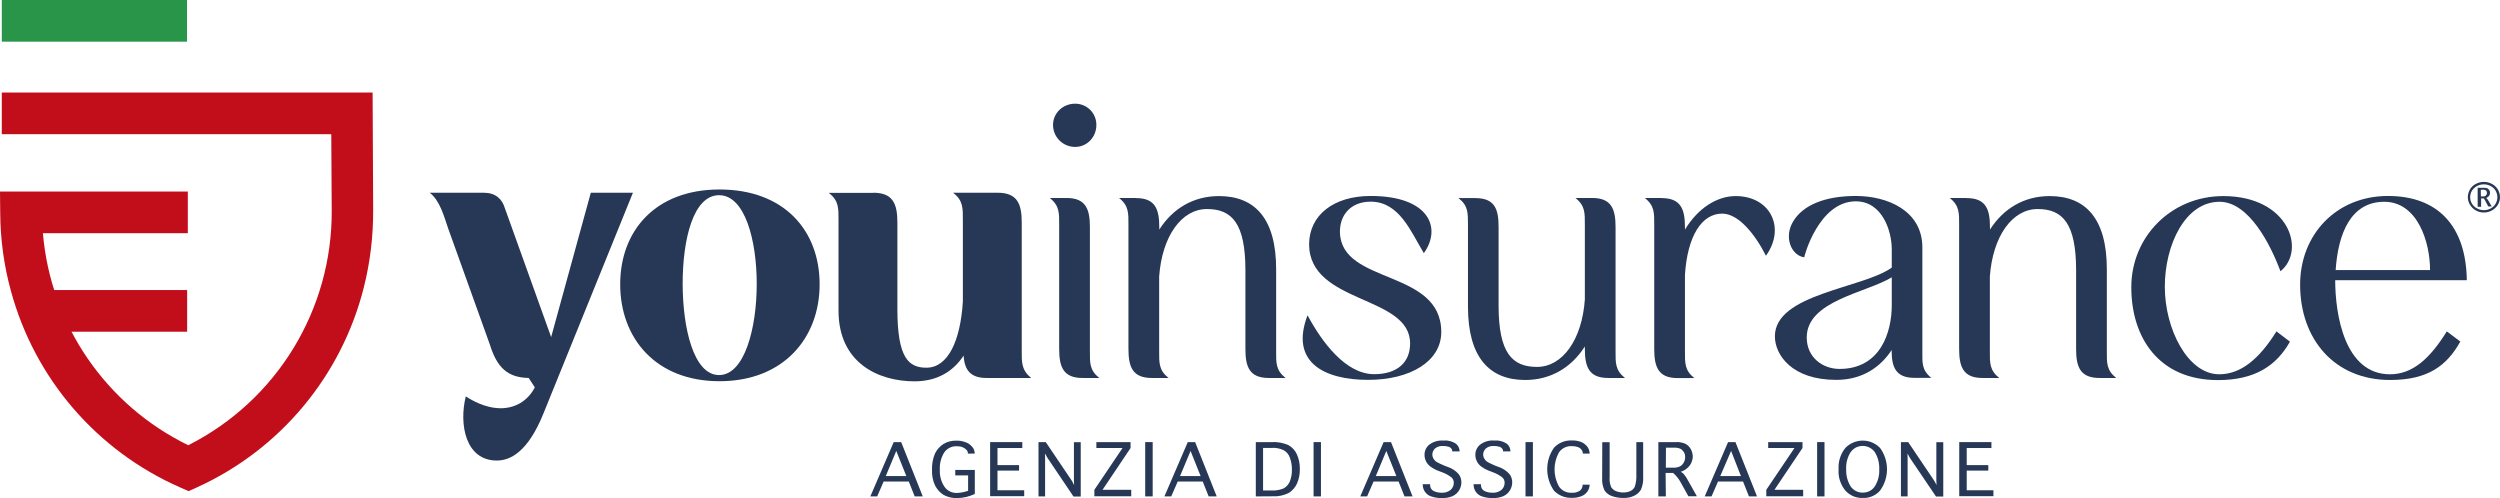 <?xml version="1.0" encoding="UTF-8"?> <svg xmlns="http://www.w3.org/2000/svg" xmlns:xlink="http://www.w3.org/1999/xlink" version="1.1" id="Livello_1" x="0px" y="0px" viewBox="0 0 223.76 44.58" style="enable-background:new 0 0 223.76 44.58;" xml:space="preserve"> <style type="text/css"> .st0{fill:#273856;} .st1{fill:#C20E1A;} .st2{fill:#289548;} </style> <g> <path class="st0" d="M78.51,44.43H77.9l2.09-4.86h0.67l1.93,4.86h-0.72l-0.53-1.33h-2.25L78.51,44.43z M79.28,42.61h1.84l-0.9-2.25 L79.28,42.61z"></path> <path class="st0" d="M87.25,44.21c-0.48,0.23-1.01,0.36-1.55,0.37c-0.43,0.02-0.86-0.08-1.24-0.28c-0.32-0.2-0.58-0.49-0.76-0.83 c-0.21-0.44-0.3-0.92-0.28-1.4c-0.02-0.51,0.07-1.02,0.27-1.49c0.17-0.34,0.43-0.63,0.75-0.84c0.35-0.21,0.75-0.31,1.15-0.3 c0.28-0.01,0.56,0.04,0.83,0.14c0.24,0.08,0.44,0.23,0.6,0.42c0.14,0.15,0.21,0.35,0.22,0.56v0.04h-0.61v-0.04 c0-0.12-0.05-0.23-0.14-0.31c-0.1-0.1-0.22-0.18-0.35-0.23c-0.16-0.06-0.33-0.08-0.5-0.08c-0.45-0.02-0.87,0.19-1.13,0.56 c-0.28,0.46-0.42,0.99-0.39,1.53c-0.03,0.54,0.11,1.08,0.41,1.53c0.25,0.37,0.68,0.58,1.13,0.56c0.34-0.01,0.67-0.08,0.99-0.19 v-1.38H85.5v-0.49h1.75L87.25,44.21L87.25,44.21z"></path> <polygon class="st0" points="88.62,44.43 88.62,39.57 91.5,39.57 91.5,40.1 89.28,40.1 89.28,41.63 91.21,41.63 91.21,42.12 89.28,42.12 89.28,43.88 91.67,43.88 91.67,44.41 88.62,44.41 "></polygon> <polygon class="st0" points="93.56,44.43 92.95,44.43 92.95,39.57 93.6,39.57 95.92,43.01 96.14,43.41 96.12,43.03 96.12,39.58 96.73,39.58 96.73,44.44 96.08,44.44 93.75,40.98 93.53,40.59 93.54,40.98 93.54,44.43 "></polygon> <polygon class="st0" points="101.25,43.84 101.25,44.42 97.95,44.42 97.95,43.84 100.47,40.1 98.13,40.1 98.13,39.57 101.19,39.57 101.19,40.1 98.68,43.84 "></polygon> <rect x="102.5" y="39.57" class="st0" width="0.67" height="4.86"></rect> <path class="st0" d="M104.83,44.43h-0.61l2.09-4.86h0.66l1.93,4.86h-0.72l-0.53-1.33h-2.24L104.83,44.43z M105.62,42.61h1.84 l-0.9-2.25L105.62,42.61z"></path> <path class="st0" d="M112.4,44.43v-4.86h1.41c0.52-0.03,1.03,0.06,1.51,0.27c0.33,0.18,0.59,0.47,0.75,0.81 c0.19,0.42,0.28,0.87,0.27,1.33c0.01,0.44-0.07,0.87-0.24,1.27c-0.15,0.35-0.41,0.65-0.73,0.86c-0.45,0.23-0.95,0.34-1.45,0.31 L112.4,44.43z M113.07,43.9h0.77c0.36,0.02,0.72-0.05,1.06-0.19c0.24-0.14,0.43-0.35,0.54-0.61c0.13-0.33,0.2-0.69,0.19-1.04 c0.01-0.37-0.05-0.74-0.18-1.09c-0.09-0.28-0.28-0.51-0.53-0.66c-0.34-0.17-0.73-0.25-1.11-0.22h-0.76v3.81L113.07,43.9z"></path> <rect x="117.57" y="39.57" class="st0" width="0.66" height="4.86"></rect> <path class="st0" d="M122.36,44.43h-0.61l2.09-4.86h0.66l1.93,4.86h-0.72l-0.53-1.33h-2.24L122.36,44.43z M123.14,42.61h1.84 l-0.9-2.25L123.14,42.61z"></path> <path class="st0" d="M127.34,43.34h0.66v0.03c-0.02,0.23,0.1,0.46,0.3,0.57c0.24,0.12,0.51,0.17,0.79,0.16 c0.26,0.01,0.52-0.08,0.73-0.24c0.19-0.16,0.3-0.39,0.3-0.64c0.01-0.21-0.09-0.41-0.26-0.53c-0.23-0.17-0.49-0.31-0.76-0.41 l-0.26-0.1c-0.29-0.1-0.56-0.24-0.81-0.42c-0.16-0.12-0.3-0.28-0.39-0.46c-0.09-0.18-0.14-0.37-0.14-0.57 c-0.01-0.35,0.14-0.69,0.41-0.92c0.36-0.28,0.82-0.41,1.27-0.38c0.4-0.04,0.79,0.06,1.13,0.28c0.2,0.16,0.32,0.4,0.33,0.65v0.04 h-0.66v-0.04c0-0.09-0.03-0.17-0.1-0.23c-0.08-0.09-0.18-0.15-0.3-0.16c-0.14-0.04-0.29-0.06-0.43-0.05 c-0.26-0.02-0.52,0.06-0.72,0.23c-0.14,0.14-0.23,0.33-0.23,0.53c0,0.13,0.04,0.27,0.11,0.38c0.07,0.12,0.18,0.23,0.3,0.3 c0.14,0.08,0.35,0.18,0.65,0.31l0.31,0.12c0.38,0.12,0.73,0.35,0.99,0.65c0.16,0.21,0.24,0.47,0.24,0.73c0,0.25-0.07,0.49-0.2,0.71 c-0.13,0.22-0.33,0.4-0.57,0.52c-0.3,0.13-0.63,0.19-0.96,0.18c-0.32,0.01-0.64-0.04-0.95-0.14c-0.24-0.07-0.44-0.22-0.58-0.42 c-0.13-0.19-0.2-0.42-0.2-0.65L127.34,43.34L127.34,43.34z"></path> <path class="st0" d="M131.89,43.34h0.66v0.03c-0.02,0.23,0.1,0.46,0.3,0.57c0.24,0.12,0.51,0.17,0.79,0.16 c0.26,0.01,0.52-0.08,0.73-0.24c0.19-0.16,0.3-0.39,0.3-0.64c0.01-0.21-0.09-0.41-0.26-0.53c-0.23-0.17-0.49-0.31-0.76-0.41 l-0.26-0.1c-0.29-0.1-0.56-0.24-0.81-0.42c-0.16-0.12-0.3-0.28-0.39-0.46c-0.09-0.18-0.14-0.37-0.14-0.57 c-0.01-0.35,0.14-0.69,0.41-0.92c0.36-0.28,0.82-0.42,1.27-0.38c0.4-0.04,0.79,0.06,1.13,0.28c0.2,0.16,0.32,0.4,0.33,0.65v0.04 h-0.66v-0.04c0-0.09-0.04-0.17-0.1-0.23c-0.08-0.09-0.18-0.15-0.3-0.16c-0.14-0.04-0.29-0.06-0.43-0.05 c-0.26-0.02-0.52,0.06-0.72,0.23c-0.14,0.14-0.23,0.33-0.23,0.53c0,0.13,0.04,0.27,0.11,0.38c0.07,0.12,0.18,0.23,0.3,0.3 c0.14,0.08,0.35,0.18,0.65,0.31l0.31,0.12c0.38,0.12,0.73,0.35,0.99,0.65c0.16,0.21,0.24,0.47,0.24,0.73c0,0.25-0.07,0.49-0.2,0.71 c-0.13,0.22-0.33,0.4-0.57,0.52c-0.3,0.13-0.63,0.19-0.96,0.18c-0.32,0.01-0.64-0.04-0.95-0.14c-0.24-0.07-0.44-0.22-0.58-0.42 c-0.13-0.19-0.2-0.42-0.2-0.65L131.89,43.34L131.89,43.34z"></path> <rect x="136.54" y="39.57" class="st0" width="0.66" height="4.86"></rect> <path class="st0" d="M141.67,43.38h0.61v0.03c-0.01,0.21-0.08,0.41-0.2,0.58c-0.14,0.2-0.33,0.35-0.56,0.43 c-0.27,0.1-0.56,0.15-0.84,0.14c-0.6,0.02-1.17-0.21-1.59-0.64c-0.81-1.16-0.81-2.7,0-3.85c0.41-0.44,0.99-0.67,1.59-0.65 c0.29-0.01,0.57,0.04,0.84,0.14c0.22,0.09,0.41,0.24,0.56,0.43c0.12,0.17,0.19,0.37,0.2,0.58v0.03h-0.61v-0.01 c0-0.12-0.04-0.24-0.12-0.34c-0.09-0.11-0.2-0.2-0.34-0.24c-0.17-0.06-0.34-0.08-0.52-0.08c-0.46-0.03-0.91,0.19-1.17,0.58 c-0.51,0.94-0.51,2.07,0,3.01c0.25,0.39,0.69,0.61,1.15,0.58c0.27,0.03,0.54-0.05,0.76-0.2c0.13-0.12,0.21-0.28,0.22-0.46v-0.06 H141.67z"></path> <path class="st0" d="M143.41,39.58h0.66v3.12c-0.03,0.31,0.02,0.62,0.14,0.91c0.11,0.16,0.26,0.28,0.43,0.35 c0.21,0.08,0.43,0.12,0.65,0.12c0.21,0,0.43-0.04,0.62-0.12c0.18-0.08,0.32-0.22,0.41-0.39c0.11-0.35,0.16-0.73,0.14-1.1v-2.9h0.61 v3.07c0.03,0.41-0.04,0.82-0.2,1.19c-0.14,0.23-0.35,0.42-0.6,0.54c-0.31,0.15-0.64,0.21-0.98,0.2c-0.34,0-0.67-0.05-0.99-0.16 c-0.28-0.09-0.51-0.26-0.68-0.5c-0.17-0.35-0.25-0.75-0.22-1.14L143.41,39.58L143.41,39.58z"></path> <path class="st0" d="M149.1,44.43h-0.67v-4.86H150c0.3-0.02,0.6,0.04,0.87,0.16c0.19,0.11,0.35,0.27,0.46,0.46 c0.11,0.2,0.17,0.42,0.18,0.65c0,0.19-0.04,0.37-0.11,0.54c-0.08,0.18-0.19,0.34-0.33,0.47c-0.18,0.17-0.4,0.3-0.64,0.38 c0.09,0.04,0.17,0.1,0.24,0.16c0.07,0.08,0.14,0.17,0.2,0.26c0.08,0.12,0.15,0.23,0.2,0.33l0.81,1.44h-0.76l-0.71-1.28 c-0.17-0.31-0.4-0.58-0.66-0.81h-0.67L149.1,44.43L149.1,44.43z M149.1,41.86h0.65c0.22,0.01,0.43-0.03,0.62-0.12 c0.15-0.08,0.26-0.21,0.34-0.35c0.08-0.15,0.12-0.32,0.12-0.49c0-0.14-0.03-0.28-0.1-0.41c-0.07-0.12-0.17-0.22-0.28-0.3 c-0.2-0.1-0.43-0.14-0.65-0.12h-0.69L149.1,41.86L149.1,41.86z"></path> <path class="st0" d="M153.19,44.43h-0.61l2.09-4.86h0.66l1.93,4.86h-0.72l-0.53-1.33h-2.24L153.19,44.43z M153.97,42.61h1.85 l-0.88-2.25L153.97,42.61z"></path> <polygon class="st0" points="161.39,43.84 161.39,44.42 158.09,44.42 158.09,43.84 160.61,40.1 158.26,40.1 158.26,39.57 161.33,39.57 161.33,40.1 158.82,43.84 "></polygon> <rect x="162.64" y="39.57" class="st0" width="0.66" height="4.86"></rect> <path class="st0" d="M166.72,44.57c-0.59,0.02-1.16-0.22-1.56-0.67c-0.43-0.53-0.65-1.21-0.6-1.9c-0.04-0.69,0.17-1.36,0.6-1.9 c0.83-0.86,2.2-0.89,3.06-0.06c0.02,0.02,0.04,0.04,0.06,0.06c0.82,1.14,0.82,2.66,0,3.8C167.89,44.35,167.31,44.6,166.72,44.57 M166.72,44.09c0.44,0.01,0.85-0.2,1.09-0.57c0.28-0.45,0.42-0.98,0.39-1.52c0.02-0.54-0.11-1.06-0.39-1.52 c-0.41-0.6-1.24-0.75-1.84-0.34c-0.13,0.09-0.24,0.2-0.34,0.34c-0.28,0.45-0.42,0.98-0.39,1.52c-0.02,0.53,0.11,1.06,0.39,1.52 C165.87,43.88,166.28,44.1,166.72,44.09L166.72,44.09z"></path> <polygon class="st0" points="170.75,44.43 170.14,44.43 170.14,39.57 170.79,39.57 173.11,43.01 173.33,43.41 173.31,43.03 173.31,39.58 173.93,39.58 173.93,44.44 173.28,44.44 170.94,40.98 170.73,40.59 170.74,40.98 170.74,44.43 "></polygon> <polygon class="st0" points="175.36,44.43 175.36,39.57 178.24,39.57 178.24,40.1 176.03,40.1 176.03,41.63 177.96,41.63 177.96,42.12 176.03,42.12 176.03,43.88 178.42,43.88 178.42,44.41 175.36,44.41 "></polygon> <path class="st1" d="M16.88,43.96l-0.77-0.34c-7.44-3.27-13-9.73-15.13-17.57c-0.63-2.29-0.95-4.65-0.96-7.03L0,17.14h16.81v3.73 H3.84c0.69,8.18,5.64,15.39,13.01,18.98c7.93-4,12.9-12.15,12.84-21.03l-0.04-6.81H0.16V8.28h33.19l0.05,10.53 c0.01,2.34-0.27,4.67-0.84,6.93c-2,7.92-7.49,14.5-14.93,17.88L16.88,43.96z"></path> <rect x="4.61" y="25.96" class="st1" width="12.14" height="3.73"></rect> <rect x="0.16" class="st2" width="16.58" height="3.73"></rect> <path class="st0" d="M38.46,17.25h4.83c1.06,0,1.65,0.55,1.9,1.39l4.14,11.53l3.55-12.92h3.77l-8.01,19.76 c-1.39,3.44-2.96,4.21-4.17,4.21c-2.82,0-3.4-3.26-2.78-5.74c1.06,0.69,2.16,1.06,3.11,1.06c1.28,0,2.42-0.62,3.07-1.87l-0.55-0.84 c-1.86-0.04-2.82-0.88-3.48-3l-3.73-10.39C39.74,19.37,39.38,17.95,38.46,17.25"></path> <path class="st0" d="M64.4,16.96c5.78,0,8.96,3.66,8.96,8.49c0,4.79-3.22,8.67-8.96,8.67c-5.74,0-8.89-3.88-8.89-8.67 C55.51,20.65,58.66,16.96,64.4,16.96 M64.36,33.57c2.27,0,3.37-4.17,3.37-8.16c0-3.92-1.06-7.94-3.37-7.94 c-2.31,0-3.26,3.95-3.26,7.94C61.11,29.4,62.09,33.57,64.36,33.57"></path> <path class="st0" d="M78.16,17.25c1.76,0,2.16,0.99,2.16,2.67v7.76c0,4.39,1.02,5.23,2.6,5.23c1.9,0,3.04-2.34,3.26-5.93v-7.24 c0-1.1,0.04-1.79-0.88-2.49h3.99c1.76,0,2.16,0.99,2.16,2.67v11.42c0,1.1-0.04,1.76,0.84,2.49h-3.99c-1.46,0-1.94-0.73-2.05-1.9 v-0.11c-0.95,1.46-2.42,2.31-4.39,2.31c-3.26,0-6.81-1.65-6.81-6.33v-8.05c0-1.1,0.04-1.79-0.88-2.49H78.16z"></path> <path class="st0" d="M94.8,20.14c0-1.06,0.04-1.72-0.84-2.42h1.5c1.72,0,2.09,0.99,2.09,2.6v11.09c0,1.06-0.04,1.72,0.84,2.42h-1.5 c-1.72,0-2.09-0.99-2.09-2.6V20.14z M96.23,9.28c1.06,0,1.9,0.84,1.9,1.9c0,1.1-0.84,1.97-1.9,1.97c-1.1,0-1.98-0.88-1.98-1.97 C94.25,10.12,95.13,9.28,96.23,9.28"></path> <path class="st0" d="M101.68,17.73c1.72,0,2.08,0.99,2.08,2.6v0.22c1.21-1.9,3.07-3,5.34-3c3.22,0,5.12,2.01,5.12,6.55v7.35 c0,1.02-0.04,1.68,0.84,2.38h-1.5c-1.72,0-2.09-0.99-2.09-2.56V24.2c0-4.21-1.21-5.49-3.44-5.49c-2.27,0-4.02,2.42-4.28,6.04v6.66 c0,1.06-0.04,1.72,0.84,2.42h-1.5c-1.72,0-2.09-0.99-2.09-2.6V20.14c0-1.06,0.04-1.72-0.84-2.42H101.68z"></path> <path class="st0" d="M122.68,17.54c5.27,0,6.37,2.89,4.76,5.12c-1.17-1.94-2.2-4.61-4.76-4.61c-1.79,0-2.78,1.21-2.75,2.74 c0.11,4.72,9.07,3.26,9.07,8.93c0,2.6-2.74,4.28-6.55,4.28c-3.92,0-7.03-1.57-5.42-5.78c1.28,2.38,3.4,5.27,5.96,5.27 c2.08,0,3.22-1.06,3.22-2.75c0-4.35-9.04-3.51-9.04-8.89C117.19,19.26,119.35,17.54,122.68,17.54"></path> <path class="st0" d="M130.54,17.73h1.5c1.72,0,2.09,0.95,2.09,2.56v7.06c0,4.24,1.21,5.49,3.44,5.49c2.27,0,4.03-2.42,4.28-6.04 v-6.66c0-1.06,0.04-1.72-0.84-2.42h1.5c1.72,0,2.09,0.99,2.09,2.6v11.09c0,1.06-0.04,1.72,0.84,2.42h-1.5 c-1.72,0-2.09-0.99-2.09-2.6v-0.22c-1.21,1.9-3.07,3-5.34,3c-3.22,0-5.12-2.05-5.12-6.55v-7.32 C131.38,19.04,131.42,18.42,130.54,17.73"></path> <path class="st0" d="M148.72,17.73c1.72,0,2.09,0.99,2.09,2.6v0.22c1.13-1.87,2.82-3,4.54-3c3.11,0,4.5,2.85,2.71,5.34 c-1.02-2.01-2.49-3.77-3.92-3.77c-1.83,0-3.11,2.01-3.33,5.49v6.81c0,1.06-0.04,1.72,0.84,2.42h-1.5c-1.72,0-2.09-0.99-2.09-2.6 V20.14c0-1.06,0.04-1.72-0.84-2.42H148.72z"></path> <path class="st0" d="M158.86,30.1c0-3.81,7.87-4.28,10.46-6.15V22.3c0-1.61-0.84-4.28-3.22-4.28c-3.33,0-4.65,5.01-4.61,5.01 c-1.13-0.15-1.87-1.76-0.99-3.22c0.88-1.46,2.85-2.27,5.6-2.27c2.85,0,5.96,1.32,5.96,4.61v9.29c0,1.02-0.07,1.68,0.8,2.38h-1.5 c-1.68,0-2.05-0.95-2.05-2.45v-0.04c-0.95,1.46-2.56,2.67-4.94,2.67C160.4,34.01,158.86,31.78,158.86,30.1 M164.64,33.02 c3.66,0,4.68-3.26,4.68-5.71v-2.49c-2.27,1.39-7.61,2.09-7.61,5.38C161.71,32.03,163.18,33.02,164.64,33.02"></path> <path class="st0" d="M176.02,17.73c1.72,0,2.09,0.99,2.09,2.6v0.22c1.21-1.9,3.07-3,5.34-3c3.22,0,5.12,2.01,5.12,6.55v7.35 c0,1.02-0.04,1.68,0.84,2.38h-1.5c-1.72,0-2.09-0.99-2.09-2.56V24.2c0-4.21-1.21-5.49-3.44-5.49c-2.27,0-4.02,2.42-4.28,6.04v6.66 c0,1.06-0.04,1.72,0.84,2.42h-1.5c-1.72,0-2.09-0.99-2.09-2.6V20.14c0-1.06,0.04-1.72-0.84-2.42H176.02z"></path> <path class="st0" d="M203.75,29.66l1.21,0.92c-1.21,2.16-3.15,3.44-6.44,3.44c-5.27,0-7.76-3.77-7.76-8.31s3.59-8.16,8.23-8.16 c5.89,0,7.43,4.87,5.12,6.73c-0.91-2.45-2.85-6.22-5.45-6.22c-3.07,0-4.9,3.84-4.9,7.61c0,3.77,2.05,7.83,4.87,7.83 C200.6,33.5,202.25,32.07,203.75,29.66"></path> <path class="st0" d="M213.73,17.54c4.46,0,6.99,2.67,7.06,7.54h-11.78c0,3.07,0.84,8.42,4.9,8.42c2.05,0,3.59-1.43,5.09-3.84 l1.21,0.91c-1.21,2.16-2.89,3.44-6.29,3.44c-4.98,0-8.05-3.66-8.05-8.53C205.87,20.98,209.12,17.54,213.73,17.54 M217.5,24.17 c0-2.52-1.13-6.11-4.1-6.11c-3,0-4.13,2.85-4.35,6.11H217.5z"></path> <path class="st0" d="M222.32,19.02c-0.5,0.01-0.97-0.25-1.24-0.68c-0.13-0.21-0.2-0.45-0.2-0.69c0-0.24,0.07-0.48,0.19-0.69 c0.12-0.22,0.31-0.39,0.53-0.5c0.45-0.24,0.99-0.24,1.44,0c0.22,0.12,0.4,0.29,0.53,0.5c0.12,0.21,0.19,0.45,0.19,0.69 c0,0.24-0.07,0.48-0.2,0.69c-0.13,0.21-0.31,0.38-0.53,0.5C222.81,18.96,222.57,19.02,222.32,19.02 M222.32,18.81 c0.21,0,0.42-0.05,0.6-0.15c0.55-0.29,0.77-0.97,0.48-1.53c-0.11-0.21-0.27-0.37-0.48-0.48c-0.19-0.1-0.4-0.15-0.61-0.15 c-0.21,0-0.42,0.05-0.61,0.15c-0.18,0.1-0.34,0.25-0.45,0.42c-0.11,0.18-0.16,0.38-0.16,0.58c0,0.21,0.05,0.41,0.16,0.58 c0.11,0.18,0.26,0.32,0.45,0.42C221.89,18.76,222.1,18.81,222.32,18.81 M222.05,18.51h-0.29v-1.7h0.57 c0.11-0.01,0.21,0.01,0.31,0.05c0.07,0.04,0.12,0.1,0.16,0.16c0.04,0.07,0.07,0.15,0.07,0.23c0,0.1-0.03,0.19-0.08,0.27 c-0.07,0.09-0.16,0.16-0.26,0.2c0.08,0.07,0.14,0.15,0.19,0.24l0.3,0.52h-0.31l-0.24-0.45l-0.05-0.11 c-0.07-0.11-0.11-0.16-0.15-0.16h-0.2v0.73L222.05,18.51z M222.05,17.58h0.19c0.17,0.03,0.32-0.09,0.35-0.26c0-0.02,0-0.04,0-0.06 c0-0.05-0.01-0.09-0.03-0.14c-0.02-0.04-0.06-0.07-0.1-0.1c-0.06-0.03-0.13-0.05-0.2-0.04h-0.22L222.05,17.58L222.05,17.58z"></path> </g> </svg> 